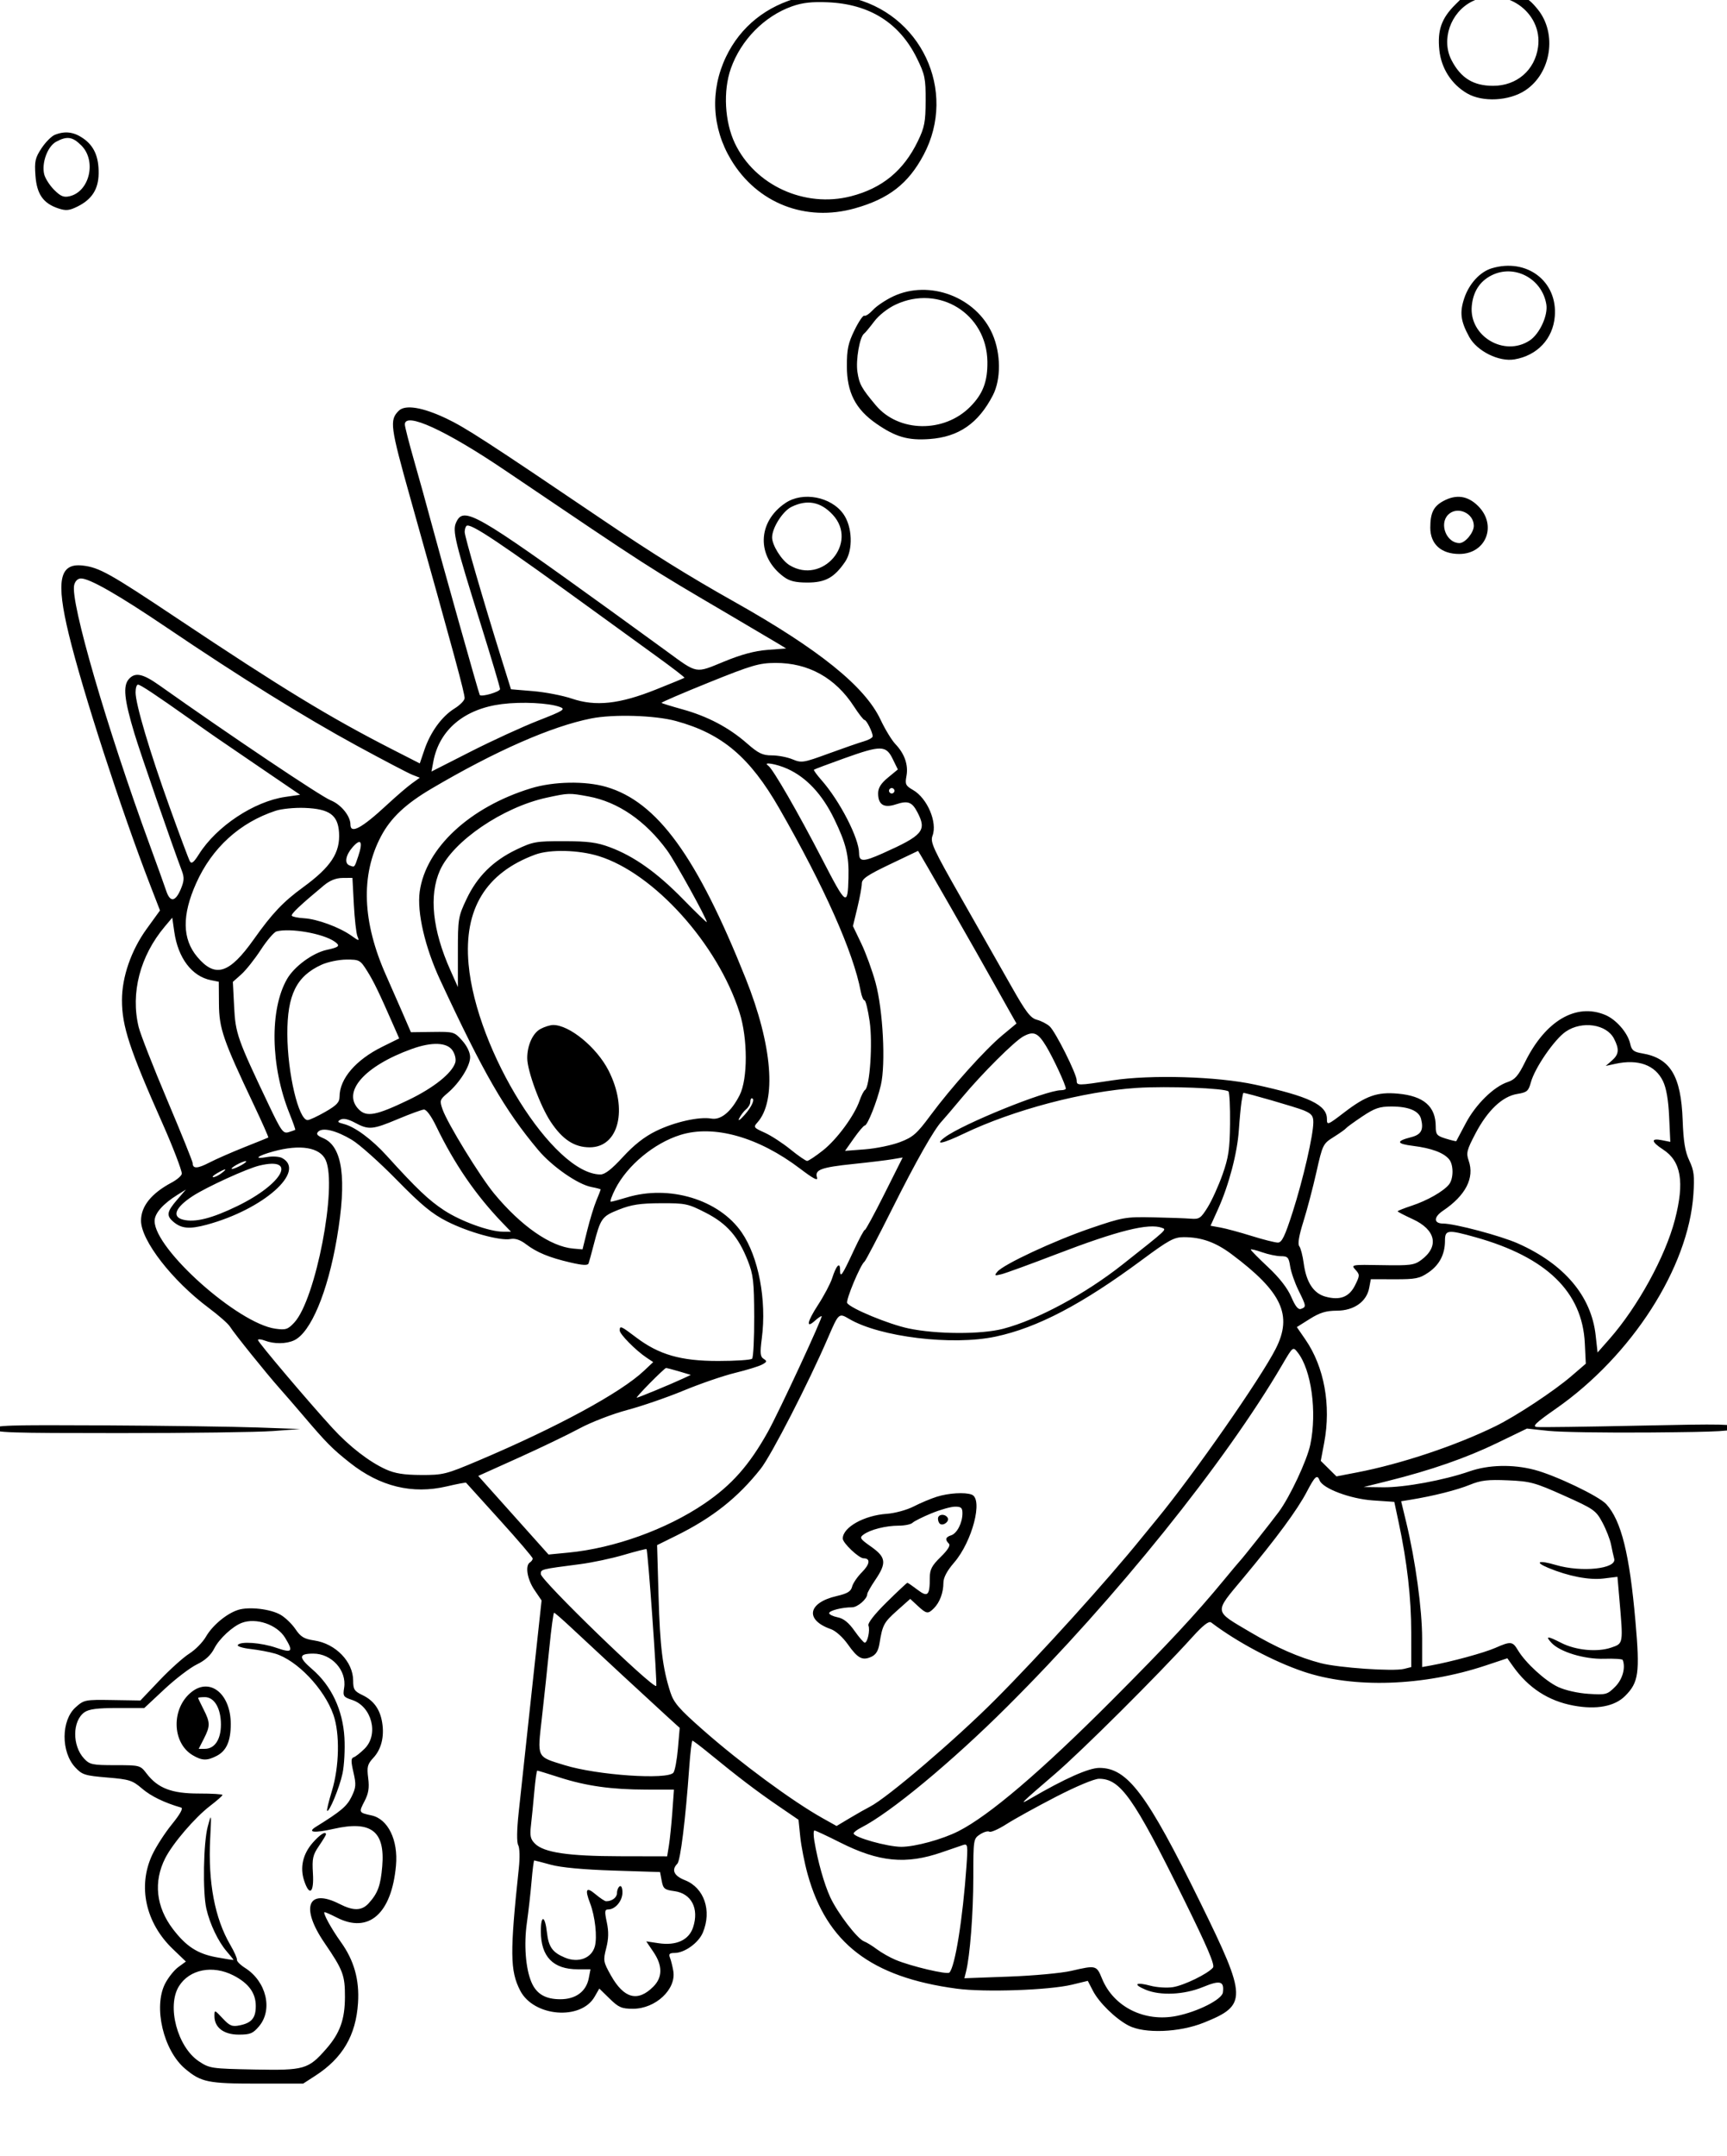 <?xml version="1.0" encoding="UTF-8" standalone="yes"?>
<svg xmlns="http://www.w3.org/2000/svg" width="2004" height="2500" viewBox="0 0 2007.528 2500" version="1.1" x="-10" y="-10">
  <g transform="translate(-10, -10) scale(1.008)">
    <path d="M933.187 4.426C894.115 14.122 863.78 38.403 847.12 73.306C828.673 111.96 830.784 154.962 852.939 191.822C883.08 241.973 938.805 263.83 995.765 247.848C1034.909 236.863 1057.331 219.451 1074.994 186.314C1114.439 112.309 1071.797 22.168 989.046 4.633C963.714 -0.734 954.122 -0.769 933.187 4.426M1688.319 12.914C1672.265 28.811 1667.412 42.531 1669.771 65.367C1671.945 86.446 1683.77 104.893 1701.826 115.373C1719.749 125.781 1750.32 124.178 1768.934 111.86C1798.88 92.042 1805.878 46.405 1783.25 18.491C1770.213 2.409 1763.457 0 1731.415 0L1701.364 0 1688.319 12.914M1707.258 9.523C1682.594 22.064 1671.678 53.548 1683.836 77.073C1694.486 97.676 1709.037 106.65 1731.797 106.65C1759.09 106.65 1779.972 88.623 1783.636 61.901C1789.2 21.292 1744.46 -9.391 1707.258 9.523M923.262 15.06C891.383 26.377 864.341 53.861 852.742 86.735C843.679 112.422 845.618 148.221 857.409 172.917C880.54 221.361 937.964 247.578 991.117 233.962C1027.262 224.702 1051.898 204.46 1068.366 170.496C1076.088 154.564 1077.28 148.388 1077.371 123.836C1077.469 98.152 1076.54 93.632 1067.312 74.887C1047.23 34.093 1012.685 12.406 964.555 10.37C946.038 9.589 935.216 10.819 923.262 15.06M73.077 163.156C69.275 164.686 62.4 171.628 57.798 178.585C50.489 189.627 49.598 193.626 50.787 210.066C52.343 231.553 59.78 242.171 77.331 247.961C86.048 250.841 89.859 250.449 99.407 245.703C115.894 237.503 123.394 225.812 123.67 207.889C123.971 188.4 118.388 175.769 105.609 167.033C94.821 159.658 84.746 158.457 73.077 163.156M74.611 171.12C64.68 176.512 57.666 195.762 60.916 208.714C62.092 213.403 67.255 221.44 72.384 226.568C79.84 234.024 83.432 235.492 90.26 233.877C113.294 228.435 121.449 193.112 103.755 175.417C93.56 165.223 87.205 164.285 74.611 171.12M1730.251 316.932C1716.725 320.982 1704.053 334.777 1698.497 351.493C1693.024 367.977 1694.31 377.892 1704.285 396.088C1713.237 412.418 1738.497 424.95 1756.374 421.929C1782.735 417.478 1800.781 398.269 1802.93 372.384C1806.283 331.951 1770.725 304.821 1730.251 316.932M1729.925 325.107C1716.408 331.939 1708.72 343.871 1707.18 360.42C1703.949 395.166 1744.602 419.382 1773.918 400.173C1785.326 392.701 1795.238 371.308 1793.181 358.614C1788.331 328.733 1756.311 311.772 1729.925 325.107M1039.837 349.363C1031.211 353.432 1020.772 360.433 1016.641 364.922C1012.506 369.41 1008.03 372.406 1006.691 371.578C1005.351 370.75 1000.263 378.203 995.386 388.143C988.027 403.127 986.518 410.223 986.543 429.737C986.584 460.003 996.455 479.288 1020.427 495.925C1042.657 511.352 1056.986 515.505 1081.841 513.72C1115.502 511.305 1138.134 495.703 1154.875 463.369C1164.429 444.915 1164.247 415.188 1154.435 392.76C1135.75 350.044 1081.757 329.595 1039.837 349.363M1042.936 358.701C1033.654 363.021 1023.441 371.041 1018.008 378.275C1012.942 385.013 1007.748 391.267 1006.459 392.171C1001.346 395.762 996.647 422.591 998.714 436.38C1000.831 450.486 1003.394 455.132 1019.94 474.859C1046.201 506.164 1098.642 506.945 1128.824 476.477C1143.494 461.669 1148.934 447.324 1148.585 424.351C1147.751 369.376 1093.03 335.373 1042.936 358.701M469.721 481.167C458.952 491.935 459.906 499.087 483.146 581.87C534.062 763.247 545.816 806.553 545.712 812.39C545.665 814.997 540.373 820.383 533.949 824.36C519.464 833.334 506.314 851.405 499.341 871.917L494.024 887.563 462.663 871.556C390.248 834.595 335.427 801.223 213.381 719.799C136.358 668.41 124.231 661.653 105.201 659.508C78.416 656.49 74.301 676.948 89.263 738.708C105.072 803.965 149.837 941.822 183.212 1028.04L194.432 1057.02 179.065 1078.228C161.239 1102.826 150.565 1133.588 150.565 1160.361C150.565 1190.489 159.235 1216.797 197.688 1303.325C209.015 1328.811 219.573 1356.28 219.573 1360.263C219.573 1362.519 214.279 1367.183 207.811 1370.63C184.42 1383.09 172.506 1397.942 172.55 1414.595C172.613 1437.437 208.636 1483.783 250.684 1515.116C262.039 1523.579 273.033 1533.259 275.113 1536.631C279.849 1544.304 317.274 1590.806 332.262 1607.638C338.428 1614.567 350.533 1628.535 359.159 1638.679C386.277 1670.574 393.137 1677.506 413.491 1693.585C448.178 1720.994 485.43 1730.066 525.085 1720.762C536.982 1717.971 547.026 1716.066 547.403 1716.531C547.779 1716.998 565.216 1736.267 586.151 1759.354C607.086 1782.444 624.216 1802.475 624.216 1803.868C624.216 1805.263 622.804 1807.277 621.079 1808.344C615.301 1811.917 617.861 1827.738 626.211 1840.041L634.479 1852.224 622.914 1958.893C616.556 2017.56 609.84 2079.843 607.989 2097.302C605.878 2117.23 605.721 2131.001 607.566 2134.294C609.228 2137.271 609.529 2148.664 608.259 2160.58C597.832 2258.3 598.065 2279.109 609.837 2301.873C625.42 2332.011 679.818 2336.471 695.637 2308.905L701.045 2299.486 712.971 2311.129C723.359 2321.274 726.826 2322.773 739.871 2322.773C765.913 2322.773 789.918 2300.351 786.386 2279.332C785.474 2273.896 783.748 2266.976 782.553 2263.959C780.856 2259.671 782.001 2258.466 787.776 2258.457C799.357 2258.438 815.496 2246.841 820.452 2234.975C831.029 2209.664 821.989 2183.303 799.733 2174.561C787.114 2169.605 783.943 2162.732 791.01 2155.665C794.62 2152.055 800.452 2104.906 804.774 2044.385C805.972 2027.566 807.625 2013.802 808.444 2013.802C809.266 2013.802 818.115 2020.508 828.112 2028.701C860.304 2055.088 882.456 2071.945 906.885 2088.642L930.772 2104.965 932.785 2124.611C933.893 2135.417 937.71 2154.771 941.274 2167.622C963.303 2247.12 1014.439 2286.38 1113.196 2299.611C1145.543 2303.946 1219.887 2301.364 1246.211 2294.997L1264.376 2290.599 1270.254 2301.982C1277.309 2315.646 1296.073 2334.012 1311.167 2342.026C1329.363 2351.691 1369.884 2350.176 1398.199 2338.777C1448.545 2318.51 1448.316 2310.593 1394.181 2200.439C1332.519 2074.972 1310.201 2045.21 1277.748 2045.182C1265.502 2045.169 1237.939 2057.434 1198.243 2080.555C1184.376 2088.632 1186.33 2086.672 1226.474 2052.215C1257.779 2025.342 1345.351 1938.171 1384.577 1894.837C1397.378 1880.696 1403.965 1875.549 1406.653 1877.585C1436.208 1899.987 1478.109 1922.315 1512.616 1934.053C1570.599 1953.774 1651.286 1951.12 1723.344 1927.12L1748.199 1918.843 1754.611 1927.898C1772.356 1952.958 1795.521 1968.021 1824.58 1973.391C1850.954 1978.265 1871.954 1974.344 1884.009 1962.29C1899.664 1946.634 1901.154 1935.897 1895.938 1876.311C1889.137 1798.592 1879.567 1760.166 1862.299 1741.264C1853.789 1731.948 1803.516 1707.92 1779.376 1701.634C1754.31 1695.104 1726.568 1695.772 1704.539 1703.432C1675.132 1713.657 1629.238 1722.108 1604.893 1721.785L1582.497 1721.484 1610.728 1714.442C1660.006 1702.146 1700.656 1688.021 1736.255 1670.816L1770.819 1654.112 1795.665 1656.775C1809.332 1658.24 1862.927 1659.065 1914.762 1658.607C1995.602 1657.898 2009.141 1657.111 2009.922 1653.074C2010.721 1648.927 1997.694 1648.651 1900.176 1650.747C1839.316 1652.055 1786.28 1652.76 1782.318 1652.315C1776.528 1651.666 1780.844 1647.509 1804.275 1631.17C1891.735 1570.185 1957.098 1468.397 1962.742 1384.395C1964.194 1362.776 1963.463 1356.7 1958.021 1345.185C1953.165 1334.906 1951.286 1323.46 1950.38 1298.62C1948.519 1247.594 1936.136 1227.196 1903.689 1221.713C1893.814 1220.047 1891.524 1218.187 1889.831 1210.474C1887.114 1198.109 1873.723 1182.688 1861.132 1177.428C1827.431 1163.347 1792.061 1184.141 1768.573 1231.841C1760.875 1247.481 1756.942 1252.001 1748.639 1254.74C1732.531 1260.056 1711.662 1280.558 1700.213 1302.318C1694.473 1313.225 1689.564 1322.453 1689.304 1322.829C1689.04 1323.203 1683.607 1321.907 1677.224 1319.95C1666.923 1316.788 1665.621 1315.232 1665.621 1306.082C1665.621 1282.826 1651.804 1270.816 1621.923 1268.109C1598.338 1265.969 1585.163 1270.568 1560.311 1289.614C1540.878 1304.511 1540.151 1304.787 1540.151 1297.262C1540.151 1281.079 1519.272 1271.142 1457.026 1257.694C1413.447 1248.281 1337.07 1246.023 1292.578 1252.836C1252.28 1259.006 1251.568 1259.003 1251.568 1252.829C1251.568 1245.477 1227.111 1196.656 1220.373 1190.558C1217.199 1187.685 1210.568 1184.275 1205.637 1182.98C1198.3 1181.054 1192.977 1174.081 1176.286 1144.551C1165.072 1124.708 1139.304 1079.382 1119.021 1043.827C1085.957 985.856 1082.472 978.319 1085.307 970.863C1091.148 955.499 1079.269 927.619 1062.867 918.206C1054.313 913.297 1053.488 911.556 1055.251 902.158C1057.632 889.46 1053.162 876.465 1042.604 865.395C1038.306 860.891 1030.558 848.187 1025.386 837.164C1007.406 798.852 954.373 756.145 856.336 701.029C804.275 671.763 763.065 646.129 705.772 607.39C571.459 516.562 546.653 500.489 524.733 490.082C497.208 477.008 477.133 473.755 469.721 481.167M476.788 496.926C476.788 499.376 481.575 518.08 487.422 538.488C493.272 558.899 501.822 589.711 506.427 606.964C518.08 650.621 562.215 807.5 563.184 808.701C565.232 811.248 586.575 805.022 586.575 801.876C586.575 799.912 576.641 766.543 564.501 727.729C534.633 632.23 531.537 619.489 535.894 609.928C544.564 590.9 557.136 598.068 714.997 712.045C737.698 728.435 766.434 749.279 778.855 758.366C814.548 784.476 811.553 783.934 844.702 770.263C864.689 762.02 880.198 757.848 895.047 756.713L916.509 755.075 907.594 749.649C902.694 746.666 877.509 731.791 851.631 716.597C754.58 659.608 762.817 664.909 592.039 549.583C523.701 503.438 476.788 482.004 476.788 496.926M915.69 587.434C883.118 609.385 882.24 649.153 913.811 672.547C920.427 677.45 927.312 679.109 941.029 679.109C961.681 679.109 971.97 673.466 984.439 655.295C993.893 641.515 992.952 614.774 982.494 600.088C968.294 580.144 935.674 573.965 915.69 587.434M1674.326 585.191C1663.04 591.314 1659.348 598.883 1659.348 615.888C1659.348 634.818 1671.876 646.173 1692.767 646.173C1723.664 646.173 1736.71 613.121 1714.555 590.966C1702.604 579.015 1689.244 577.095 1674.326 585.191M922.572 591.945C912.563 596.876 900.499 615.816 900.32 626.879C900.173 635.831 911.154 653.447 920.389 659.078C958.331 682.215 1000.276 633.338 970.26 600.966C956.361 585.976 940.703 583.014 922.572 591.945M1679.959 600.913C1669.285 611.59 1678.058 633.626 1692.983 633.626C1699.551 633.626 1709.536 621.622 1709.536 613.723C1709.536 598.899 1690.304 590.571 1679.959 600.913M547.763 613.886C546.681 614.965 545.797 618.13 545.797 620.916C545.797 625.985 566.948 698.83 587.999 766.267L599.191 802.114 624.671 804.241C638.686 805.408 658.786 809.288 669.335 812.861C696.804 822.164 724.119 819.235 766.148 802.478C783.836 795.427 798.726 789.301 799.241 788.864C799.755 788.428 785.797 777.669 768.221 764.956C750.646 752.246 720.58 730.452 701.415 716.528C584.454 631.568 551.857 609.79 547.763 613.886M95.471 681.932C90.734 700.803 133.206 846.838 182.682 981.807C191.22 1005.097 199.721 1028.739 201.575 1034.348C206.023 1047.811 212.061 1047.243 218.243 1032.779C222.271 1023.356 222.566 1019.144 219.727 1011.606C207.726 979.74 171.728 875.593 164.972 853.187C153.09 813.78 151.506 798.09 158.62 790.229C165.881 782.205 174.636 784.062 193.896 797.704C275.455 855.48 379.925 925.546 391.292 930.094C403.203 934.859 414.053 948.156 414.053 957.98C414.053 969.316 427.102 962.252 456.462 935.019C466.848 925.386 479.551 914.47 484.693 910.762L494.04 904.018 485.439 900.656C480.709 898.802 451.772 883.651 421.136 866.986C361.019 834.285 286.879 788.237 202.465 731.176C146.684 693.472 113.394 674.404 103.344 674.404C99.642 674.404 96.637 677.277 95.471 681.932M827.381 794.285C796.788 806.625 772.24 817.199 772.823 817.785C773.41 818.369 784.313 821.735 797.051 825.267C825.932 833.269 850.433 846.176 871.151 864.301C884.542 876.016 889.253 878.294 900.072 878.294C907.183 878.294 917.908 880.345 923.908 882.851C934.257 887.174 936.393 886.835 965.37 876.226C982.174 870.075 1000.508 863.723 1006.117 862.111C1011.725 860.499 1016.311 857.898 1016.311 856.336C1016.311 851.741 1009.219 837.516 1006.926 837.516C1005.769 837.516 1000.282 830.511 994.733 821.951C973.278 788.836 942.07 771.559 904.053 771.747C885.342 771.838 876.81 774.348 827.381 794.285M166.248 805.605C166.248 819.162 182.403 873.592 205.486 937.807C216.945 969.677 227.456 997.789 228.852 1000.279C230.781 1003.726 233.281 1001.801 239.354 992.18C259.671 959.997 302.908 931.336 338.981 926.142L356.023 923.686 308.971 891.644C253.748 854.034 258.385 857.233 230.552 837.538C189.172 808.256 171.804 796.738 169.028 796.738C167.5 796.738 166.248 800.728 166.248 805.605M588.805 819.159C545.442 824.598 516.521 848.802 509.655 885.392L507.497 896.907 552.525 874.018C577.29 861.427 612.362 845.339 630.464 838.259C659.981 826.719 662.569 825.091 655.558 822.5C642.958 817.839 611.757 816.28 588.805 819.159M691.656 835.743C645.762 844.865 581.176 873.24 507.481 916.656C477.647 934.235 460.565 950.326 449.391 971.39C425.59 1016.242 427.625 1070.452 455.442 1132.475C459.671 1141.907 467.782 1160.358 473.463 1173.479L483.795 1197.337 508.758 1197.004C533.152 1196.681 533.927 1196.907 542.895 1206.92C548.488 1213.162 552.07 1220.649 552.07 1226.085C552.07 1236.405 539.875 1255.834 526.092 1267.462C517.067 1275.075 516.753 1276.095 520.292 1286.283C525.822 1302.208 563.391 1363.469 579.796 1383.312C610.681 1420.668 644.843 1444.407 670.988 1446.684L681.691 1447.616 687.202 1425.383C690.235 1413.156 694.947 1397.807 697.676 1391.28C700.402 1384.752 702.635 1379.034 702.635 1378.573C702.635 1378.115 697.864 1376.841 692.033 1375.747C676.314 1372.798 646.537 1352.092 630.489 1332.955C591.957 1286.998 567.513 1244.627 517.484 1137.077C499.997 1099.486 490.637 1059.015 493.934 1035.257C500.903 985 551.744 937.826 622.193 916.248C648.35 908.237 684.906 907.563 709.122 914.642C767.889 931.829 813.554 994.564 869.887 1135.508C900.649 1212.472 905.809 1276.55 883.259 1301.471C878.538 1306.684 879.072 1307.425 891.587 1313.027C898.94 1316.317 912.346 1325.009 921.38 1332.34C930.414 1339.671 939.109 1345.671 940.703 1345.671C942.296 1345.671 950.543 1340.185 959.028 1333.479C975.207 1320.687 995.373 1293.218 1001.299 1275.894C1003.221 1270.279 1006.007 1264.875 1007.487 1263.883C1013.046 1260.176 1016.434 1210 1012.817 1184.912C1010.891 1171.543 1008.225 1160.602 1006.888 1160.602C1005.555 1160.602 1003.588 1155.938 1002.519 1150.238C994.072 1105.213 960.43 1029.689 908.636 939.46C874.652 880.263 842.547 853.124 789.401 838.673C765.132 832.07 717.334 830.64 691.656 835.743M983.711 881.6C964.918 888.325 949.097 894.275 948.554 894.818C948.008 895.361 951.87 900.687 957.133 906.656C978.457 930.834 1000.627 973.902 1000.627 991.148C1000.627 1001.142 1005.583 1001.148 1027.867 991.186C1074.203 970.474 1078.858 965.035 1068.093 944.213C1061.716 931.882 1057.029 930.116 1042.983 934.752C1029.231 939.291 1022.585 935.154 1022.585 922.051C1022.585 915.756 1025.816 910.593 1033.949 903.886L1045.317 894.517 1039.439 882.484C1031.669 866.572 1025.954 866.481 983.711 881.6M895.822 890.104C901.189 893.726 930.314 944.203 958.485 998.708C985.844 1051.637 987.516 1052.798 988.381 1019.448C989.05 993.739 985.668 979.818 971.854 951.399C958.121 923.143 940.038 903.767 918.099 893.808C905.455 888.068 888.673 885.276 895.822 890.104M1035.132 919.072C1035.132 920.797 1036.543 922.208 1038.269 922.208C1039.994 922.208 1041.405 920.797 1041.405 919.072C1041.405 917.346 1039.994 915.935 1038.269 915.935C1036.543 915.935 1035.132 917.346 1035.132 919.072M640.279 927.048C589.799 938.002 532.265 977.174 517.29 1010.79C504.435 1039.646 508.601 1079.523 529.31 1125.903L537.955 1145.263 537.955 1105.097C537.955 1066.443 538.331 1064.134 547.958 1043.814C560.251 1017.867 578.535 999.74 605.395 986.87C624.442 977.745 628.055 977.105 660.289 977.168C688.049 977.224 698.403 978.585 713.265 984.144C741.208 994.589 767.585 1013.322 797.735 1044.134C812.713 1059.442 824.969 1071.274 824.969 1070.427C824.969 1066.38 788.507 1000.489 779.282 987.867C754.279 953.651 722.604 931.91 688.601 925.624C666.421 921.524 665.627 921.55 640.279 927.048M327.792 942.12C286.371 955.75 254.423 984.84 236.183 1025.536C219.624 1062.481 220.022 1089.871 237.415 1110.543C258.127 1135.157 274.376 1130.094 302.644 1090.216C323.667 1060.558 336.503 1046.998 359.159 1030.505C391.593 1006.898 402.428 990.417 400.885 967.026C399.561 946.945 389.758 939.94 361.412 938.824C349.821 938.366 334.693 939.849 327.792 942.12M416.477 984.159C408.535 993.206 406.873 1002.745 412.839 1005.035C419.068 1007.425 418.488 1008.018 422.999 994.671C428.802 977.487 426.126 973.171 416.477 984.159M627.18 992.629C570.125 1013.651 544.62 1055.477 550.273 1118.752C559.228 1218.99 648.093 1360.787 702.268 1361.286C707.5 1361.333 715.311 1355.276 728.322 1341.076C740.963 1327.28 753.118 1317.751 766.333 1311.277C787.688 1300.812 816.173 1294.398 830.254 1296.876C841.242 1298.814 853.115 1288.999 862.836 1269.947C872.356 1251.283 872.331 1204.749 862.782 1174.718C837.679 1095.759 764.084 1014.046 700.339 994.357C677.08 987.174 644.106 986.396 627.18 992.629M1035.916 1003.959C1010 1016.327 1003.764 1020.596 1003.764 1025.982C1003.764 1029.658 1001.462 1042.202 998.651 1053.855L993.535 1075.044 1003.159 1095.082C1008.45 1106.104 1015.856 1126.412 1019.614 1140.213C1028.225 1171.829 1031.443 1233.767 1025.747 1258.228C1021.267 1277.465 1010.317 1304.893 1007.117 1304.893C1005.938 1304.893 1000.345 1311.459 994.689 1319.482L984.407 1334.072 1007.415 1332.306C1020.072 1331.336 1038.19 1327.607 1047.679 1324.018C1062.789 1318.306 1067.171 1314.473 1082.958 1293.159C1106.92 1260.809 1145.769 1217.547 1165.881 1200.819L1182.139 1187.296 1173.243 1171.597C1168.35 1162.961 1161.22 1150.251 1157.4 1143.35C1139.335 1110.715 1069.112 988.112 1068.623 988.35C1068.316 988.497 1053.598 995.524 1035.916 1003.959M383.397 1028.168C356.189 1050.781 345.235 1061.136 346.449 1063.102C347.18 1064.282 353.623 1065.593 360.769 1066.016C375.819 1066.904 401.524 1076.399 415.154 1086.104C424.103 1092.478 424.476 1092.509 422.098 1086.728C420.718 1083.366 418.858 1066.854 417.971 1050.031L416.352 1019.448 405.006 1019.542C397.368 1019.608 390.311 1022.425 383.397 1028.168M199.925 1075.602C171.408 1109.492 160.311 1152.158 169.818 1191.364C171.782 1199.46 186.603 1237.324 202.754 1275.508C218.905 1313.692 232.12 1346.427 232.12 1348.253C232.12 1354.862 237.629 1354.683 251.214 1347.638C258.827 1343.689 277.055 1335.687 291.719 1329.856C306.383 1324.024 318.805 1319.012 319.319 1318.717C319.837 1318.419 312.315 1301.427 302.604 1280.954C267.202 1206.305 262.635 1193.105 262.422 1164.79L262.227 1139.178 253.184 1137.368C231.255 1132.983 215.273 1111.929 210.922 1081.703L208.566 1065.332 199.925 1075.602M328.827 1081.161C325.944 1081.923 317.795 1091.437 310.715 1102.299C303.639 1113.165 293.482 1125.941 288.149 1130.693L278.454 1139.332 279.918 1168.005C281.496 1198.915 283.654 1205.038 319.702 1280.762C334.366 1311.575 336.471 1314.467 342.792 1312.525C346.619 1311.349 350.053 1310.141 350.423 1309.84C350.794 1309.539 347.729 1300.894 343.61 1290.627C321.86 1236.412 320.728 1171.176 340.925 1136.048C349.304 1121.481 370.63 1105.875 386.945 1102.378C401.23 1099.316 402.704 1097.729 395.775 1092.876C382.494 1083.573 344.702 1076.96 328.827 1081.161M380.787 1119.536C351.779 1132.71 341.12 1154.297 341.292 1199.526C341.465 1244.567 354.244 1298.67 364.689 1298.592C366.826 1298.573 375.979 1294.31 385.038 1289.115C398.206 1281.565 401.506 1278.052 401.506 1271.584C401.506 1251.001 420.16 1229.241 450.787 1214.097L470.27 1204.464 464.429 1191.161C446.954 1151.343 440.985 1138.977 433.397 1126.888C425.358 1114.081 424.42 1113.563 409.348 1113.626C400.721 1113.661 387.87 1116.321 380.787 1119.536M633.174 1193.588C624.266 1198.428 617.942 1212.371 617.942 1227.174C617.942 1241.772 632.876 1282.312 644.959 1300.518C658.566 1321.016 672.271 1329.987 689.984 1329.987C723.629 1329.987 734.404 1285.985 711.672 1241.424C698.052 1214.73 666.487 1188.858 647.742 1189.028C644.291 1189.059 637.735 1191.11 633.174 1193.588M1815.656 1196.578C1802.55 1205.483 1779.881 1238.381 1775.336 1255.091C1772.588 1265.194 1770.847 1266.678 1759.671 1268.466C1742.572 1271.198 1725.502 1287.321 1711.509 1313.949C1701.415 1333.152 1700.558 1336.568 1703.626 1345.367C1710.552 1365.232 1700.166 1385.455 1673.996 1403.065C1662.949 1410.496 1663.074 1417.807 1674.247 1417.854C1687.763 1417.911 1740.599 1431.97 1760.42 1440.781C1813.792 1464.511 1845.013 1501.355 1850.044 1546.553L1852.258 1566.44 1865.91 1550.941C1898.56 1513.877 1930.455 1455.781 1941.471 1413.306C1952.707 1369.991 1948.654 1346.026 1927.817 1332.525C1914.012 1323.579 1913.41 1319.162 1926.346 1321.75L1936.129 1323.708 1934.793 1294.696C1933.902 1275.373 1931.54 1261.71 1927.723 1253.783C1918.717 1235.085 1899.159 1227.983 1872.647 1233.783L1861.669 1236.186 1868.726 1230.044C1876.964 1222.873 1877.531 1216.995 1871.173 1204.702C1862.55 1188.027 1834.319 1183.896 1815.656 1196.578M1189.837 1202.274C1179.467 1208.055 1142.707 1244.677 1119.824 1272.026C1108.61 1285.43 1097.933 1297.955 1096.098 1299.862C1087.252 1309.037 1066.408 1345.753 1039.122 1400.22C1022.604 1433.187 1008.09 1460.869 1006.87 1461.731C1002.262 1464.987 984.987 1506.317 986.926 1509.454C990.781 1515.687 1034.809 1533.896 1057.666 1538.708C1090.107 1545.533 1141.55 1545.712 1166.876 1539.081C1206.264 1528.774 1261.114 1499.26 1304.354 1465.11C1356.452 1423.965 1355.442 1424.9 1350.113 1422.854C1334.843 1416.995 1299.238 1425.878 1227.224 1453.513C1197.905 1464.762 1169.862 1474.978 1164.906 1476.211C1156.854 1478.218 1156.343 1477.917 1160.091 1473.363C1167.055 1464.909 1225.533 1437.635 1267.252 1423.381C1304.664 1410.602 1307.974 1410.019 1339.398 1410.668C1357.513 1411.045 1377.193 1411.747 1383.13 1412.233C1392.905 1413.027 1394.758 1411.772 1402.676 1398.996C1407.487 1391.233 1415.166 1374.294 1419.743 1361.355C1426.697 1341.684 1428.121 1332.089 1428.428 1302.811C1428.629 1283.548 1427.804 1266.797 1426.593 1265.58C1422.851 1261.826 1356.22 1259.25 1321.045 1261.503C1259.689 1265.43 1178.588 1286.844 1121.393 1314.219C1096.86 1325.96 1086.917 1327.898 1099.442 1318.494C1119.969 1303.08 1215.646 1264.313 1233.532 1264.162C1236.55 1264.137 1239.021 1263.319 1239.021 1262.343C1239.021 1258.134 1224.47 1226.801 1216.17 1213.143C1206.819 1197.754 1201.725 1195.652 1189.837 1202.274M484.63 1216.678C429.928 1236.424 403.792 1266.402 423.817 1286.427C432.767 1295.376 443.805 1293.262 480.79 1275.511C509.868 1261.556 531.016 1244.727 534.915 1232.444C536.06 1228.833 534.768 1222.905 531.87 1218.479C525.602 1208.915 507.999 1208.243 484.63 1216.678M1441.65 1277.447C1440.8 1283.055 1439.41 1297.832 1438.56 1310.289C1436.763 1336.703 1427.023 1373.679 1414.652 1401.06L1405.925 1420.38 1417.359 1422.437C1423.648 1423.57 1439.809 1427.933 1453.269 1432.136C1466.728 1436.336 1480.351 1439.774 1483.545 1439.774C1488.178 1439.774 1491.631 1432.654 1500.668 1404.486C1512.735 1366.866 1524.467 1315.875 1524.467 1301.035C1524.467 1293.686 1522.422 1291.173 1513.366 1287.387C1504.984 1283.886 1447.72 1267.309 1443.836 1267.262C1443.485 1267.255 1442.5 1271.838 1441.65 1277.447M875.157 1277.848C875.157 1280.223 872.961 1283.99 870.279 1286.214C867.597 1288.441 863.999 1293.203 862.287 1296.794C860.571 1300.386 863.469 1298.438 868.73 1292.465C877.211 1282.832 881.142 1273.526 876.725 1273.526C875.863 1273.526 875.157 1275.471 875.157 1277.848M1580.888 1294.435C1571.421 1300.762 1562.971 1306.904 1562.108 1308.083C1561.245 1309.263 1554.868 1313.78 1547.933 1318.121C1535.637 1325.819 1535.147 1326.816 1528.005 1358.585C1523.977 1376.496 1517.208 1402.193 1512.961 1415.681C1507.883 1431.801 1506.261 1441.477 1508.228 1443.912C1509.871 1445.95 1512.186 1454.824 1513.369 1463.639C1516.302 1485.461 1524.633 1498.259 1538.385 1502.055C1555.166 1506.688 1565.866 1502.569 1572.638 1488.871C1578.168 1477.688 1578.187 1476.779 1573.04 1471.092C1567.726 1465.216 1568.353 1465.11 1603.808 1465.765C1636.286 1466.368 1640.916 1465.759 1648.893 1459.843C1669.89 1444.263 1665.828 1425.009 1638.943 1412.701C1629.464 1408.359 1621.706 1404.322 1621.706 1403.723C1621.706 1403.127 1629.115 1400.188 1638.174 1397.193C1655.847 1391.349 1674.166 1380.935 1680.772 1372.977C1686.277 1366.343 1686.399 1350.242 1680.994 1343.726C1674.746 1336.189 1660.627 1330.954 1639.508 1328.334C1620.113 1325.928 1619.46 1322.839 1637.384 1318.272C1648.849 1315.351 1651.851 1309.809 1648.723 1297.34C1646.368 1287.958 1634.423 1282.936 1614.46 1282.936C1600.838 1282.936 1595.213 1284.862 1580.888 1294.435M468.946 1297.362C439.479 1309.724 435.085 1310.107 419.36 1301.678C411.399 1297.409 405.875 1296.236 402.544 1298.102C398.507 1300.361 399.21 1301.286 406.299 1303.068C419.181 1306.302 438.714 1320.737 455.994 1339.796C490.216 1377.547 504.329 1390.963 522.045 1402.578C541.412 1415.279 574.385 1427.227 590.069 1427.227L599.175 1427.227 589.37 1417.033C558.501 1384.944 533.934 1349.147 512.861 1305.555C507.186 1293.814 501.584 1286.236 498.745 1286.462C496.157 1286.666 482.748 1291.572 468.946 1297.362M376.891 1311.942C374.219 1314.614 375.637 1316.49 382.528 1319.388C405.028 1328.849 410.151 1366.148 398.397 1434.906C387.748 1497.196 368.174 1543.733 348.937 1552.497C339.796 1556.662 325.972 1556.775 315.449 1552.776C311.023 1551.092 307.403 1550.778 307.403 1552.077C307.403 1554.539 365.273 1622.861 393.24 1653.422C412.607 1674.58 435.665 1692.434 454.831 1701.107C465.383 1705.881 475.678 1707.522 495.609 1707.607C520.888 1707.71 524.307 1706.854 561.481 1691.11C652.362 1652.622 725.624 1612.914 752.528 1587.566L763.212 1577.5 755.665 1572.472C743.09 1564.093 724.592 1545.411 724.592 1541.082C724.592 1535.188 725.935 1535.753 743.469 1549.021C769.846 1568.987 795.003 1576.223 838.04 1576.223C858.165 1576.223 875.809 1575.05 877.243 1573.614C878.679 1572.177 879.777 1550.298 879.686 1524.994C879.539 1484.749 878.62 1476.71 872.368 1460.847C861.327 1432.829 848.143 1417.814 823.576 1405.27C803.338 1394.934 800.307 1394.297 771.96 1394.413C748.08 1394.511 738.071 1396.035 723.617 1401.769C703.937 1409.577 702.563 1411.512 694.423 1442.911C691.964 1452.4 689.382 1461.763 688.689 1463.72C687.77 1466.308 682.089 1466.041 667.807 1462.742C643.428 1457.111 628.949 1451.148 616.383 1441.562C609.89 1436.612 603.984 1434.639 598.673 1435.656C586.578 1437.967 550.003 1427.845 525.408 1415.38C508.099 1406.609 495.812 1396.459 467.378 1367.459C447.538 1347.221 424.247 1326.459 415.621 1321.321C397.494 1310.521 382.051 1306.782 376.891 1311.942M794.498 1315.718C764.257 1325.169 733.419 1350.725 719.561 1377.823C715.37 1386.019 713.021 1392.707 714.344 1392.688C715.668 1392.669 723.808 1390.496 732.434 1387.854C781.706 1372.773 839.181 1390.182 865.263 1428.093C884.702 1456.346 894.15 1505.966 888.466 1549.959C886.233 1567.243 886.593 1571.258 890.59 1573.78C894.718 1576.386 894.448 1577.318 888.676 1580.408C884.978 1582.387 870.897 1586.706 857.384 1590.006C843.868 1593.306 817.284 1602.444 798.306 1610.311C779.329 1618.178 749.984 1628.284 733.093 1632.767C716.205 1637.252 691.54 1646.772 678.281 1653.924C665.022 1661.076 633.309 1676.321 607.807 1687.804L561.437 1708.683 601.967 1753.984L642.497 1799.282 665.508 1797.064C718.24 1791.982 778.391 1770.339 822.061 1740.731C853.657 1719.307 874.024 1696.308 895.518 1657.779C908.265 1634.928 959.583 1524.467 957.45 1524.467C956.452 1524.467 953.049 1526.81 949.884 1529.677C938.987 1539.536 940.536 1531.226 953.24 1511.678C960.242 1500.9 967.588 1487.02 969.564 1480.828C974.228 1466.205 978.67 1461.43 978.67 1471.038C978.67 1481.299 980.794 1478.35 994.257 1449.398C1000.696 1435.54 1006.531 1424.674 1007.218 1425.251C1007.908 1425.825 1018.018 1407.262 1029.686 1383.999L1050.903 1341.7 1039.097 1343.717C1032.604 1344.827 1012.469 1347.274 994.354 1349.15C956.7 1353.055 949.25 1355.8 952.083 1364.727C953.466 1369.09 947.861 1366.17 932.629 1354.602C884.617 1318.14 833.127 1303.645 794.498 1315.718M325.173 1334.715C306.565 1339.831 301.531 1344.144 317.553 1341.248C323.999 1340.085 331.948 1340.561 335.22 1342.315C363.45 1357.422 313.705 1401.49 248.507 1419.134C228.212 1424.627 218.877 1423.733 209.379 1415.392C201.609 1408.57 202.475 1403.993 214.084 1390.524L224.279 1378.695 214.868 1384.548C197.767 1395.179 188.206 1406.066 188.206 1414.909C188.206 1447.375 284.511 1533.137 327.597 1539.04C339.479 1540.671 341.917 1539.868 349.338 1531.888C373.949 1505.423 399.178 1374.668 385.477 1344.595C378.811 1329.972 356.026 1326.239 325.173 1334.715M282.309 1350.376C277.996 1352.842 275.878 1354.859 277.604 1354.859C279.329 1354.859 284.269 1352.842 288.582 1350.376C292.895 1347.911 295.013 1345.894 293.287 1345.894C291.562 1345.894 286.622 1347.911 282.309 1350.376M308.971 1351.054C294.511 1354.548 248.118 1375.756 232.12 1386.183C212.089 1399.241 207.713 1410.022 221.085 1413.378C234.881 1416.841 254.341 1411.939 283.877 1397.56C336.242 1372.067 353.372 1340.317 308.971 1351.054M260.351 1359.787C256.038 1362.252 254.003 1364.319 255.831 1364.382C257.657 1364.442 261.891 1362.418 265.242 1359.887C272.986 1354.028 270.511 1353.977 260.351 1359.787M1676.286 1437.61C1676.286 1453.319 1669.881 1465.583 1657.136 1474.279C1647.008 1481.189 1642.381 1482.111 1618.206 1482.048L1590.769 1481.976 1588.88 1492.055C1585.91 1507.88 1571.28 1518.181 1551.672 1518.253C1539.125 1518.3 1532.042 1520.449 1520.442 1527.732L1505.439 1537.152 1515.442 1551.688C1537.064 1583.115 1545.116 1627.378 1537.02 1670.289L1533.049 1691.336 1542.089 1700.273L1551.129 1709.213 1574.655 1704.693C1625.53 1694.925 1688.507 1673.927 1734.526 1651.39C1758.206 1639.793 1801.848 1611.016 1821.948 1593.745L1838.689 1579.36 1837.55 1555.834C1834.686 1496.659 1793.394 1456.59 1711.634 1433.648C1679.382 1424.598 1676.286 1424.947 1676.286 1437.61M1327.174 1459.514C1257.832 1510.894 1206.211 1537.936 1157.927 1548.168C1108.055 1558.739 1024.558 1548.617 989.109 1527.701C977.271 1520.715 977.12 1520.853 964.733 1549.561C942.469 1601.164 899.401 1684.953 887.227 1700.354C860.838 1733.742 831.719 1756.801 789.771 1777.531L767.694 1788.441 769.36 1847.014C771.023 1905.458 774.056 1930.216 782.942 1957.839C786.907 1970.163 792.895 1977.073 821.205 2001.97C864.238 2039.818 923.774 2083.657 958.632 2103.168L974.671 2112.142 990 2102.989C998.435 2097.952 1008.861 2092.048 1013.174 2089.868C1032.763 2079.969 1111.731 2012.578 1157.465 1966.731C1208.999 1915.072 1286.804 1829.122 1326.446 1780.066C1329.257 1776.587 1337.343 1766.706 1344.417 1758.109C1386.945 1706.396 1463.764 1596.255 1481.117 1562.108C1500.797 1523.378 1488.306 1496.597 1430.364 1453.278C1411.757 1439.37 1395.489 1433.545 1375.151 1433.519C1363.927 1433.504 1357.789 1436.829 1327.174 1459.514M1452.321 1447.864C1452.321 1448.708 1461.321 1457.82 1472.321 1468.109C1485.289 1480.238 1494.68 1492.299 1499.024 1502.393C1503.795 1513.485 1507.067 1517.453 1510.389 1516.176C1516.493 1513.833 1516.396 1513.174 1507.312 1494.718C1503.052 1486.063 1498.752 1473.692 1497.757 1467.221C1496.161 1456.826 1494.918 1455.458 1487.077 1455.458C1482.196 1455.458 1472.381 1453.403 1465.263 1450.891C1458.146 1448.381 1452.321 1447.017 1452.321 1447.864M1488.711 1580.408C1422.829 1693.046 1296.559 1849.903 1171.396 1974.586C1107.284 2038.454 1036.499 2097.051 1002.98 2114.012C998.237 2116.412 994.354 2119.42 994.354 2120.693C994.354 2125.173 1033.388 2136.136 1049.338 2136.136C1065.182 2136.136 1096.587 2127.553 1115.119 2118.162C1150.681 2100.135 1210.552 2049.1 1292.447 1967.008C1356.377 1902.923 1389.012 1867.898 1421.286 1828.733C1430.53 1817.519 1438.824 1807.638 1439.724 1806.775C1442.324 1804.279 1475.549 1762.384 1484.548 1750.257C1497.465 1732.845 1517.215 1690.737 1521.007 1672.525C1528.877 1634.721 1522.18 1586.214 1506.343 1566.292C1500.969 1559.533 1500.875 1559.608 1488.711 1580.408M759.542 1601.55C750.298 1610.91 743.4 1618.57 744.21 1618.57C745.913 1618.57 784.62 1602.544 797.742 1596.405L806.59 1592.268 793.036 1588.215C785.583 1585.985 778.78 1584.244 777.917 1584.348C777.055 1584.448 768.786 1592.189 759.542 1601.55M3.137 1654.548C3.137 1658.786 20.091 1659.344 148.212 1659.332C228.005 1659.322 307.403 1658.262 324.655 1656.979L356.023 1654.642 307.403 1652.883C280.662 1651.913 201.261 1650.812 130.96 1650.436C18.03 1649.831 3.137 1650.311 3.137 1654.548M1516.948 1726.939C1506.073 1747.757 1481.932 1780.474 1443.199 1826.895C1409.737 1867.001 1409.279 1863.645 1451.637 1888.67C1481.763 1906.471 1507.647 1917.848 1533.087 1924.473C1553.711 1929.846 1616.728 1934.175 1629.1 1931.07L1637.39 1928.99 1637.371 1889.056C1637.353 1849.313 1632.644 1808.024 1622.939 1762.5L1617.845 1738.614 1592.942 1736.907C1567.111 1735.135 1535.304 1723.178 1531.744 1713.899C1528.94 1706.597 1526.415 1708.824 1516.948 1726.939M1704.831 1718.959C1690.091 1724.975 1662.798 1731.857 1637.051 1736.045L1625.734 1737.883 1631.597 1762.136C1642.18 1805.907 1649.937 1862.55 1649.937 1896.041L1649.937 1928.952 1660.132 1927.117C1683.284 1922.955 1721.405 1912.563 1734.244 1906.917C1752.149 1899.043 1754.263 1899.25 1760.38 1909.504C1769.119 1924.153 1791.895 1944.994 1806.741 1951.923C1815.006 1955.781 1829.652 1959.078 1841.957 1959.849C1862.029 1961.11 1863.472 1960.721 1872.541 1951.656C1881.01 1943.187 1884.768 1929.903 1881.274 1920.79C1880.841 1919.668 1871.242 1919.046 1859.944 1919.413C1836.998 1920.157 1808.535 1911.487 1798.874 1900.812C1791.716 1892.902 1794.432 1892.98 1810.436 1901.145C1827.189 1909.693 1851.929 1912.014 1867.942 1906.546C1882.114 1901.706 1881.942 1902.748 1877.327 1849.583L1875.188 1824.947 1859.018 1826.923C1842.538 1828.934 1818.432 1824.275 1795.301 1814.611C1778.777 1807.707 1784.464 1805.496 1803.899 1811.267C1833.777 1820.141 1874.683 1815.784 1871.415 1804.081C1870.624 1801.248 1869.015 1793.993 1867.839 1787.955C1866.662 1781.917 1862.155 1770.373 1857.82 1762.306C1850.37 1748.428 1847.961 1746.747 1813.46 1731.305C1779.871 1716.27 1774.737 1714.881 1748.745 1713.764C1725.618 1712.773 1717.679 1713.711 1704.831 1718.959M1090.025 1732.754C1083.124 1734.944 1071.148 1739.987 1063.41 1743.965C1055.671 1747.939 1041.829 1751.716 1032.651 1752.353C1006.289 1754.184 981.807 1767.923 981.807 1780.881C981.807 1786.019 1000.42 1803.639 1005.847 1803.639C1013.974 1803.639 1013.181 1810.389 1003.971 1819.598C998.679 1824.89 993.548 1832.418 992.566 1836.33C991.179 1841.851 987.186 1844.269 974.677 1847.158C941.292 1854.862 937.898 1874.733 968.165 1885.282C973.56 1887.164 981.92 1894.655 987.572 1902.676C999.075 1918.99 1004.426 1921.832 1014.774 1917.117C1020.056 1914.711 1022.807 1910.223 1024.166 1901.807C1027.613 1880.408 1029.162 1877.513 1044.464 1863.877L1059.589 1850.402 1068.209 1858.388C1078.356 1867.795 1080.06 1868.049 1086.926 1861.183C1093.657 1854.451 1097.867 1843.165 1097.867 1831.857C1097.867 1825.878 1102.004 1818.061 1110.144 1808.657C1131.157 1784.376 1143.908 1735.389 1130.546 1730.26C1122.701 1727.249 1103.698 1728.419 1090.025 1732.754M1084.068 1751.797C1073.893 1755.979 1064.081 1760.888 1062.268 1762.701C1060.455 1764.514 1053.256 1766.007 1046.267 1766.016C1031.412 1766.035 1013.617 1770.53 1005.816 1776.233C1000.816 1779.89 1001.612 1781.167 1014.589 1790.314C1031.735 1802.4 1032.566 1808.977 1019.391 1828.419C1014.247 1836.013 1010.038 1843.407 1010.038 1844.853C1010.038 1850.439 998.912 1860.1 992.481 1860.1C980.925 1860.1 966.123 1863.886 966.123 1866.844C966.123 1868.397 970.536 1870.549 975.932 1871.628C982.757 1872.996 988.661 1877.738 995.354 1887.233C1000.643 1894.74 1005.96 1900.878 1007.164 1900.878C1010.345 1900.878 1013.469 1886.477 1011.437 1881.179C1010.358 1878.363 1018.237 1868.256 1032.418 1854.269C1044.909 1841.948 1055.665 1831.87 1056.321 1831.87C1056.973 1831.87 1062.186 1835.439 1067.908 1839.802C1079.831 1848.896 1082.183 1846.619 1082.183 1825.976C1082.183 1816.515 1084.542 1812.02 1094.727 1802.073C1103.074 1793.921 1106.22 1788.78 1104.137 1786.697C1099.501 1782.061 1100.301 1779.191 1106.801 1777.127C1113.554 1774.984 1119.824 1762.757 1119.824 1751.735C1119.824 1745.414 1118.284 1744.053 1111.198 1744.115C1106.455 1744.156 1094.247 1747.613 1084.068 1751.797M1091.593 1757.971C1091.593 1760.458 1092.72 1763.187 1094.097 1764.037C1098.109 1766.518 1105.154 1760.765 1102.789 1756.939C1099.677 1751.901 1091.593 1752.647 1091.593 1757.971M729.297 1799.693C715.496 1803.761 692.911 1808.554 679.109 1810.348C632.983 1816.336 633.629 1816.176 633.585 1821.816C633.532 1828.855 763.171 1954.413 766.697 1950.734C768.109 1949.26 757.089 1794.159 755.496 1793.058C754.887 1792.638 743.099 1795.624 729.297 1799.693M284.457 1863.115C271.208 1867.356 254.912 1880.932 247.393 1893.999C243.711 1900.395 235.1 1909.147 228.259 1913.447C221.415 1917.748 205.922 1931.669 193.827 1944.379L171.838 1967.491 139.457 1966.973C108.014 1966.471 106.791 1966.713 97.146 1975.329C80.317 1990.367 80.094 2026.813 96.719 2044.611C104.652 2053.105 107.848 2054.115 133.476 2056.248C159.147 2058.381 162.588 2059.476 173.78 2069.05C184.075 2077.858 199.47 2085.326 218.877 2090.935C221.418 2091.669 217.494 2098.714 208.159 2110.173C200.06 2120.119 189.815 2136.029 185.392 2145.527C168.576 2181.653 177.801 2223.748 209.112 2253.795L224.279 2268.35 215.543 2274.73C210.737 2278.24 203.864 2286.876 200.27 2293.924C186.581 2320.756 198.369 2370.794 223.341 2391.848C241.788 2407.403 249.696 2409.034 306.688 2409.034L359.498 2409.034 373.444 2400.031C404.984 2379.671 420.37 2353.507 422.789 2316.12C424.52 2289.407 418.231 2267.036 403.052 2245.922C391.794 2230.26 381.553 2211.418 384.297 2211.418C385.273 2211.418 391.606 2214.241 398.369 2217.691C435.144 2236.452 461.524 2213.272 466.568 2157.767C469.244 2128.334 457.368 2104.018 438.325 2099.934C423.648 2096.788 423.526 2096.537 430.26 2083.614C434.947 2074.617 435.954 2068.303 434.526 2056.913C432.889 2043.874 433.654 2040.919 440.602 2033.422C449.671 2023.645 453.278 2009.093 450.649 1992.905C448.178 1977.663 440.869 1967.469 428.014 1961.339C418.579 1956.841 417.189 1954.702 417.189 1944.677C417.189 1922.898 397.058 1902.036 372.484 1898.35C360.624 1896.568 356.659 1894.203 350.718 1885.364C346.722 1879.42 339.009 1871.957 333.573 1868.783C321.945 1861.992 296.973 1859.109 284.457 1863.115M643.472 1906.368C641.277 1928.366 637.406 1964.693 634.868 1987.095C629.511 2034.423 628.322 2031.932 661.051 2042.039C698.535 2053.617 779.765 2059.197 786.528 2050.659C788.237 2048.504 790.565 2036.013 791.703 2022.908L793.777 1999.078 778.789 1985.464C762.161 1970.361 695.26 1908.444 667.905 1882.842C658.228 1873.783 649.671 1866.374 648.89 1866.374C648.105 1866.374 645.668 1884.37 643.472 1906.368M288.582 1878.09C278.005 1882.155 262.713 1896.374 257.114 1907.353C253.03 1915.358 246.684 1921.201 236.967 1925.903C229.169 1929.68 212.331 1942.531 199.555 1954.464L176.324 1976.161 145.32 1976.161C122.44 1976.161 112.506 1977.431 107.4 1981.007C93.269 1990.903 93.018 2019.68 106.935 2034.495C113.416 2041.393 116.462 2042.033 142.801 2042.033C171.277 2042.033 171.662 2042.136 179.015 2051.731C191.986 2068.651 207.967 2074.758 239.178 2074.718C254.275 2074.699 266.572 2075.452 266.506 2076.393C266.44 2077.334 259.94 2083.046 252.061 2089.084C234.677 2102.403 209.247 2132.029 200.53 2149.119C186.647 2176.333 189.821 2205.445 209.473 2231.101C224.617 2250.875 237.588 2259.301 259.109 2263.344C270.144 2265.42 279.172 2266.801 279.172 2266.418C279.172 2266.032 275.64 2261.619 271.321 2256.606C261.543 2245.254 251.995 2225.263 247.927 2207.625C243.51 2188.482 244.489 2131.154 249.548 2112.61C253.795 2097.036 253.817 2097.136 252.306 2126.725C249.743 2176.954 257.604 2218.513 275.442 2249.059C279.975 2256.822 283.447 2264.586 283.156 2266.311C282.864 2268.036 287.089 2272.271 292.544 2275.721C317.055 2291.223 324.859 2323.708 308.692 2342.92C301.672 2351.267 298.504 2352.572 285.289 2352.572C267.964 2352.572 257.215 2344.413 257.215 2331.261C257.215 2323.805 257.371 2323.846 266.672 2333.802C274.777 2342.478 277.575 2343.639 286.236 2341.907C300.094 2339.134 304.893 2333.397 304.893 2319.595C304.893 2304.605 296.619 2293.297 279.109 2284.348C255.088 2272.073 228.501 2277.309 216.336 2296.706C201.954 2319.633 214.495 2366.92 239.316 2383.363C251.606 2391.506 253.711 2391.813 303.309 2392.779C360.891 2393.896 365.395 2392.61 386.016 2369.125C401.904 2351.029 407.632 2335.229 407.71 2309.285C407.785 2284.062 405.574 2278.218 384.037 2246.706C356.104 2205.841 364.9 2183.334 401.506 2202.008C417.494 2210.163 427.133 2209.937 435.072 2201.223C445.63 2189.63 448.855 2180.838 450.725 2158.557C454.112 2118.14 438.014 2105.659 395.031 2115.364C372.111 2120.54 363.708 2119.592 374.304 2113.027C403.124 2095.163 409.956 2089.404 415.285 2078.494C420.505 2067.801 420.775 2064.401 417.519 2050.301C414.561 2037.487 414.624 2033.999 417.826 2032.933C420.031 2032.199 425.731 2027.701 430.489 2022.939C446.942 2006.487 438.686 1974.363 416.088 1966.904C405.9 1963.541 405.216 1962.516 406.766 1952.952C410.022 1932.892 392.362 1913.356 371.079 1913.472C354.169 1913.566 353.943 1917.679 370.072 1931.575C392.149 1950.59 405.27 1978.494 407.114 2010.342C407.889 2023.742 406.891 2042.356 404.896 2051.7C401.43 2067.939 389.445 2096.891 387.146 2094.589C386.543 2093.987 389.037 2083.679 392.688 2071.684C401.239 2043.585 401.989 2005.646 394.42 1984.003C383.896 1953.908 352.221 1920.778 326.929 1913.41C320.502 1911.537 307.87 1909.172 298.858 1908.149C289.843 1907.127 283.225 1905.072 284.144 1903.585C286.96 1899.028 311.189 1900.765 328.576 1906.772C346.954 1913.121 348.523 1911.327 338.689 1895.201C329.417 1879.991 305.173 1871.71 288.582 1878.09M230.913 1957.616C207.287 1976.201 207.983 2016.295 232.18 2030.59C242.905 2036.926 248.714 2037.073 259.896 2031.289C271.07 2025.511 276.035 2014.228 276.035 1994.627C276.035 1960.069 252.418 1940.699 230.913 1957.616M238.394 1964.52C238.394 1965.016 241.217 1970.96 244.668 1977.729C252.428 1992.955 252.469 1996.932 245.006 2011.572L239.072 2023.212 246.088 2023.212C257.513 2023.212 264.696 2012.409 264.696 1995.223C264.696 1976.54 257.117 1963.614 246.164 1963.614C241.891 1963.614 238.394 1964.021 238.394 1964.52M626.076 2072.616C624.9 2085.988 623.162 2103.501 622.218 2111.537C620.822 2123.435 621.669 2127.315 626.782 2132.428C637.064 2142.71 665.028 2146.882 724.492 2147.001L779.285 2147.114 781.327 2134.567C782.447 2127.666 784.213 2110.376 785.248 2096.142L787.13 2070.263 755.078 2070.201C714.84 2070.122 685.831 2066.035 654.944 2056.088C641.65 2051.807 630.201 2048.306 629.498 2048.306C628.792 2048.306 627.255 2059.244 626.076 2072.616M1227.578 2078.519C1205.408 2089.962 1179.774 2104.109 1170.618 2109.962C1161.462 2115.812 1152.578 2119.74 1150.875 2118.689C1149.172 2117.635 1144.313 2119.046 1140.075 2121.822C1132.494 2126.788 1132.371 2127.582 1132.346 2171.496C1132.321 2212.76 1128.535 2261.782 1123.965 2279.991L1122.055 2287.607 1173.479 2285.709C1201.763 2284.668 1234.081 2281.691 1245.295 2279.093C1274.062 2272.434 1274.417 2272.525 1280.897 2288.29C1294.21 2320.662 1329.806 2338.403 1366.688 2331.054C1391.239 2326.164 1419.156 2312.02 1420.188 2303.952C1421.86 2290.869 1417.073 2289.558 1397.296 2297.688C1375.42 2306.681 1348.149 2307.952 1330.972 2300.775C1315.963 2294.501 1319.526 2291.603 1336.597 2296.201C1344.031 2298.203 1355.737 2298.94 1362.613 2297.842C1375.505 2295.781 1402.82 2282.453 1408.717 2275.348C1411.195 2272.359 1402.381 2251.744 1374.404 2195.104C1317.146 2079.184 1301.97 2057.716 1277.284 2057.716C1271.851 2057.716 1250.9 2066.484 1227.578 2078.519M948.99 2129.078C952.996 2152.971 960.311 2178.908 967.349 2194.166C975.728 2212.331 998.639 2242.258 1006.333 2245.088C1009.235 2246.154 1015.916 2250.263 1021.186 2254.219C1026.452 2258.174 1036.136 2263.654 1042.698 2266.399C1060.458 2273.821 1102.146 2283.676 1104.749 2281.073C1111.295 2274.526 1120.166 2219.357 1124.457 2158.485C1126.167 2134.247 1125.878 2132.349 1120.715 2133.999C1117.638 2134.981 1106.65 2138.739 1096.299 2142.349C1054.931 2156.772 1023.673 2153.789 978.739 2131.126C963.673 2123.532 950.376 2117.315 949.184 2117.315C947.992 2117.315 947.905 2122.61 948.99 2129.078M370.618 2131.364C359.156 2144.417 355.634 2159.906 360.659 2175.141C366.782 2193.686 372.183 2189.194 370.787 2166.719C369.73 2149.642 370.621 2145.577 377.698 2135.213C382.164 2128.667 385.822 2122.666 385.822 2121.882C385.822 2117.547 379.031 2121.782 370.618 2131.364M622.892 2176.129C621.76 2189.501 619.341 2210.913 617.522 2223.711C613.981 2248.629 616.026 2275.913 622.622 2291.779C628.369 2305.602 638.726 2311.794 656.107 2311.794C673.921 2311.794 685.96 2302.873 688.915 2287.484L690.872 2277.29 676.208 2277.29C647.742 2277.29 633.626 2262.723 633.626 2233.347C633.626 2214.012 638.432 2215.053 640.665 2234.868C642.544 2251.524 647.058 2257.845 661.343 2263.814C676.854 2270.298 692.102 2264.602 695.885 2250.91C698.846 2240.179 696.183 2216.12 690.358 2201.019C684.141 2184.903 686.007 2181.835 696.603 2190.75C701.91 2195.216 707.44 2198.871 708.893 2198.871C715.74 2198.871 721.455 2194.523 721.455 2189.31C721.455 2186.145 722.867 2182.685 724.592 2181.619C726.408 2180.496 727.729 2183.516 727.729 2188.789C727.729 2198.45 719.489 2208.281 711.393 2208.281C707.243 2208.281 706.995 2210.445 709.696 2223.118C711.982 2233.836 711.794 2242.114 709.021 2252.933C705.37 2267.183 705.634 2268.708 714.442 2284.363C729.457 2311.051 745.358 2315.267 763.309 2297.315C774.115 2286.509 774.147 2273.021 763.407 2257.215L755.169 2245.091 769.417 2247.227C789.815 2250.285 804.354 2243.61 809.188 2228.962C816.33 2207.318 807.318 2189.862 787.638 2187.221C776.267 2185.696 774.711 2184.435 773.008 2175.361L771.104 2165.207 717.265 2163.497C682.851 2162.403 656.863 2159.987 645.235 2156.804C635.232 2154.062 626.575 2151.819 626.001 2151.819C625.423 2151.819 624.024 2162.757 622.892 2176.129" stroke="none" fill="black" fill-rule="evenodd"/>
  </g>
</svg>